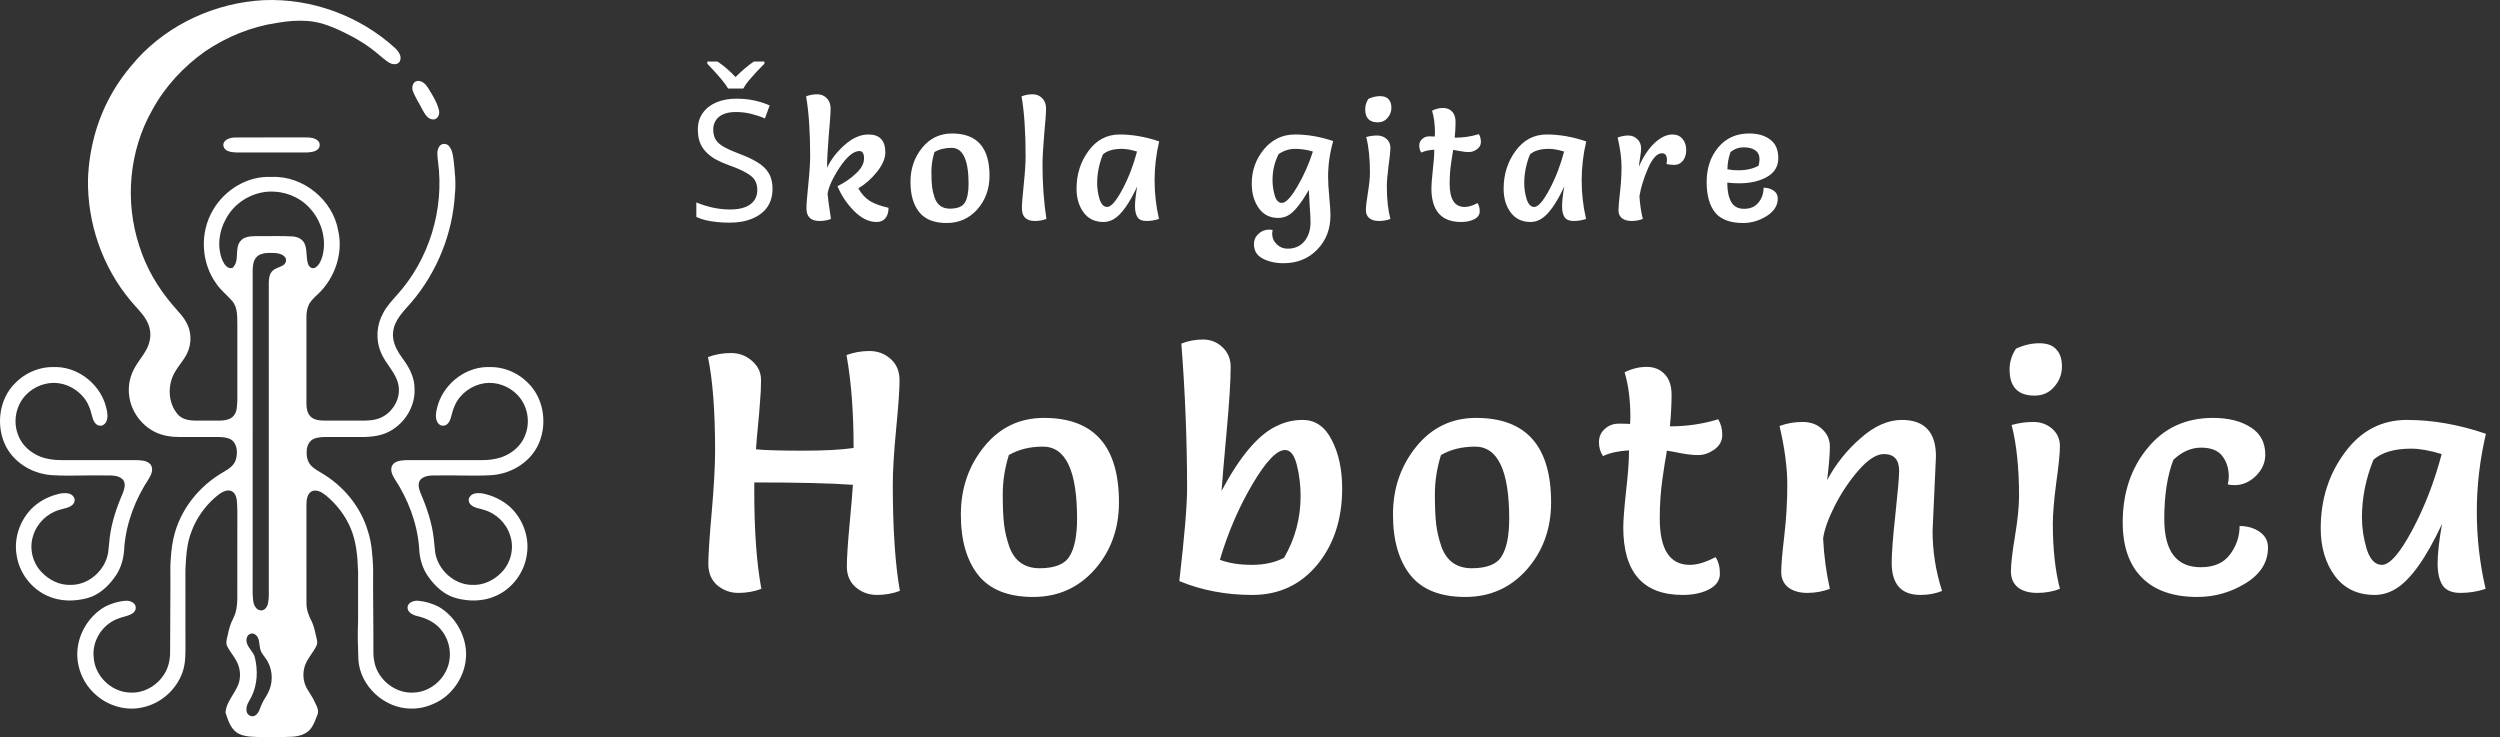 <svg width="814" height="240" viewBox="0 0 814 240" fill="none" xmlns="http://www.w3.org/2000/svg">
<rect x="0" y="0" width="814" height="240" fill="#333333" stroke="none"/>
<path fill-rule="evenodd" clip-rule="evenodd" d="M85.892 0.05C101.388 -0.601 117.062 5.113 128.531 15.551C129.731 16.651 131.026 18.38 130.144 20.045C129.395 21.2 127.794 21.048 126.738 20.415C125.478 19.67 124.415 18.653 123.276 17.745C119.84 14.771 115.912 12.422 111.828 10.457C108.56 8.854 105.117 7.466 101.492 6.962C97.688 6.527 93.835 6.802 90.072 7.464C81.755 8.717 73.787 11.992 66.823 16.698C59.747 21.686 53.686 28.221 49.555 35.849C41.989 49.166 40.569 65.656 45.382 80.154C47.619 87.281 51.481 93.827 56.352 99.469C57.961 101.404 59.852 103.171 60.928 105.483C62.656 108.937 62.282 113.215 60.164 116.415C59.205 117.973 57.981 119.352 57.076 120.945C54.418 125.228 54.601 131.285 58.032 135.084C59.371 136.502 61.394 136.888 63.264 136.942C66.127 136.939 68.989 136.944 71.85 136.94C73.373 136.861 75.099 136.614 76.108 135.337C77.275 133.964 77.133 132.059 77.278 130.377C77.271 122.234 77.277 114.091 77.276 105.948C77.215 103.286 77.479 100.288 75.684 98.084C73.979 96.117 71.868 94.506 70.405 92.329C65.439 85.462 65.015 75.699 69.337 68.414C73.146 61.786 80.649 57.188 88.395 57.618C98.623 57.103 108.423 65.104 110.136 75.179C111.805 82.57 108.979 90.616 103.521 95.77C102.399 96.812 101.217 97.865 100.531 99.261C99.887 100.628 99.737 102.176 99.778 103.671C99.775 113.011 99.778 122.351 99.776 131.69C99.808 133.086 100.09 134.587 101.105 135.613C102.359 136.847 104.248 136.934 105.905 136.943C110.224 136.942 114.543 136.936 118.862 136.946C121.043 136.912 123.31 136.578 125.167 135.365C128.345 133.387 130.372 129.498 129.794 125.749C129.174 121.458 125.515 118.569 123.99 114.653C122.267 110.565 122.619 105.732 124.782 101.884C125.916 99.735 127.582 97.936 129.181 96.128C139.725 84.514 144.709 68.21 142.627 52.677C142.468 51.039 142.044 49.179 143.021 47.716C143.782 46.466 145.704 46.624 146.412 47.842C147.418 49.213 147.513 50.999 147.751 52.632C148.12 56.176 148.515 59.751 148.105 63.31C147.352 76.091 142.328 88.528 134.065 98.298C131.525 101.25 128.289 104.181 127.983 108.318C127.642 111.757 129.627 114.765 131.569 117.406C133.514 120.079 134.992 123.248 134.976 126.61C135.287 133.183 130.63 139.585 124.362 141.477C122.527 142.061 120.599 142.207 118.688 142.288C114.632 142.274 110.575 142.286 106.518 142.282C105.026 142.279 103.474 142.318 102.085 142.926C100.498 143.67 99.803 145.522 99.861 147.185C99.762 148.793 100.222 150.47 101.342 151.661C102.33 152.676 103.6 153.337 104.794 154.075C111.937 158.295 117.562 165.138 119.852 173.154C121.089 176.917 121.262 180.911 121.496 184.833C121.415 193.738 121.609 202.632 121.578 211.537C121.549 212.892 121.617 214.259 121.908 215.587C123.079 221.493 129.035 226.098 135.071 225.473C139.876 225.169 144.202 221.674 145.775 217.173C147.169 213.354 146.485 208.862 144.053 205.608C142.153 202.906 139.08 201.327 135.92 200.614C134.43 200.268 132.424 199.319 132.724 197.474C133.089 196.031 134.782 195.525 136.114 195.603C138.447 195.804 140.744 196.485 142.828 197.552C148.005 200.566 151.438 206.304 151.75 212.276C152.018 218.48 148.682 224.667 143.441 227.973C140.535 229.719 137.164 230.832 133.747 230.713C125.17 230.672 117.285 223.458 116.691 214.863C116.533 210.637 116.399 206.396 116.59 202.168C116.586 196.828 116.584 191.487 116.59 186.147C116.428 181.279 116.054 176.282 114.071 171.764C112.327 167.709 109.533 164.12 106.133 161.318C104.891 160.336 103.26 159.308 101.63 159.893C100.016 160.661 99.814 162.675 99.774 164.258C99.783 175.057 99.769 185.856 99.781 196.654C99.83 198.729 100.617 200.674 101.561 202.485C102.209 203.928 102.561 205.477 102.89 207.017C103.121 208.085 103.561 209.264 103.011 210.307C101.969 212.508 100.156 214.29 99.329 216.604C98.48 218.981 98.639 221.699 99.803 223.942C100.754 225.666 101.994 227.239 102.721 229.08C103.288 230.187 103.879 231.476 103.353 232.715C102.687 234.413 102.116 236.206 100.888 237.6C99.251 239.356 96.74 239.851 94.436 239.904C91.232 240.082 88.015 239.949 84.805 239.995C82.491 239.881 80.081 239.976 77.922 238.995C75.207 237.719 74.254 234.638 73.432 231.993C73.695 227.895 77.512 225.087 78.051 221.064C78.343 219.074 77.952 216.988 76.996 215.23C76.164 213.661 74.991 212.287 74.139 210.733C73.414 209.601 73.776 208.244 74.09 207.038C74.468 205.052 75.019 203.088 75.962 201.294C76.96 199.373 77.227 197.207 77.265 195.075C77.29 187.167 77.269 179.258 77.276 171.35C77.246 168.544 77.374 165.731 77.117 162.936C76.981 161.766 76.536 160.458 75.409 159.907C74.08 159.337 72.632 160.024 71.523 160.783C66.177 164.778 62.406 170.805 61.129 177.352C60.643 180.081 60.491 182.858 60.373 185.622C60.385 193.326 60.374 201.03 60.378 208.735C60.37 212.158 60.574 215.687 59.401 218.966C57.438 224.454 52.604 228.861 46.911 230.206C41.131 231.747 34.69 229.764 30.5 225.568C26.907 222.128 24.933 217.11 25.181 212.148C25.503 206.129 29.099 200.359 34.373 197.438C36.474 196.413 38.776 195.715 41.117 195.604C42.36 195.591 43.954 196.157 44.167 197.54C44.405 198.707 43.472 199.699 42.458 200.097C41.077 200.742 39.527 200.932 38.126 201.541C33.214 203.48 29.887 208.804 30.51 214.08C30.864 219.936 35.965 225.055 41.812 225.466C46.055 225.921 50.364 223.81 52.863 220.394C54.731 218.023 55.463 214.951 55.387 211.974C55.377 202.692 55.542 193.418 55.471 184.132C55.64 181.185 55.794 178.209 56.475 175.327C58.441 166.183 64.706 158.319 72.751 153.692C74.416 152.733 76.266 151.576 76.805 149.604C77.451 147.376 77.302 144.302 75.052 143.017C73.69 142.331 72.116 142.294 70.621 142.282C66.594 142.282 62.567 142.283 58.539 142.281C55.835 142.313 53.089 141.906 50.629 140.737C46.078 138.552 42.718 133.993 42.076 128.975C41.595 125.675 42.337 122.245 44.055 119.392C45.65 116.627 48.054 114.236 48.725 111.019C49.288 108.698 48.803 106.222 47.62 104.171C46.258 101.795 44.175 99.963 42.476 97.843C33.307 86.879 28.397 72.561 28.649 58.294C28.999 48.76 31.473 39.27 36.147 30.937C38.469 26.687 41.428 22.816 44.648 19.209C55.151 7.691 70.38 0.852 85.892 0.05ZM81.686 206.306C80.2 206.7 79.942 208.623 80.552 209.836C81.178 211.349 82.586 212.436 82.981 214.063C84.014 218.3 83.834 222.943 81.852 226.886C81.145 228.276 80.043 229.664 80.259 231.323C80.252 232.683 81.857 233.717 83.059 232.996C84.481 232.111 84.654 230.295 85.395 228.933C85.881 227.809 86.675 226.854 87.2 225.75C88.893 222.596 88.905 218.601 87.185 215.46C86.601 214.358 85.724 213.447 85.121 212.358C84.297 210.839 84.682 208.981 83.897 207.455C83.444 206.684 82.616 206.092 81.686 206.306ZM87.644 62.385C81.811 62.659 76.246 66.112 73.544 71.307C71.24 75.371 70.611 80.554 72.485 84.909C73.057 86.126 74.132 87.701 75.698 87.226C78.162 85.017 76.258 81.105 78.201 78.593C79.415 76.968 81.646 76.918 83.492 76.877C87.455 76.941 91.428 76.755 95.385 76.984C96.875 77.11 98.427 77.804 99.113 79.21C100.161 81.36 99.513 83.885 100.369 86.091C100.669 86.956 101.574 87.588 102.489 87.216C103.809 86.528 104.446 85.087 104.887 83.745C106.555 78.086 104.683 71.733 100.632 67.531C97.351 64.002 92.423 62.173 87.644 62.385ZM87.383 82.341C85.984 82.402 84.444 82.669 83.466 83.771C82.464 84.87 82.36 86.414 82.27 87.822C82.257 122.991 82.273 158.16 82.263 193.329C82.399 194.811 82.277 196.457 83.213 197.719C83.836 198.735 85.344 199.13 86.266 198.286C87.433 197.244 87.395 195.551 87.519 194.117C87.518 160.146 87.523 126.174 87.517 92.203C87.519 90.757 87.689 89.107 88.841 88.095C89.714 87.306 90.907 87.08 91.915 86.529C92.894 86.082 93.466 84.888 92.936 83.895C91.683 82.167 89.269 82.382 87.383 82.341ZM135.705 26.386C137.286 26.077 138.56 27.339 139.34 28.562C140.756 30.886 142.305 33.242 142.928 35.918C143.289 37.216 142.464 39.051 140.927 38.881C139.254 38.808 138.343 37.107 137.602 35.814C136.609 33.819 135.351 31.947 134.514 29.887C133.977 28.647 134.232 26.796 135.705 26.386ZM76.175 44.773C83.924 44.713 91.676 44.766 99.427 44.747C100.836 44.727 102.43 44.815 103.516 45.824C104.295 46.53 104.293 47.867 103.517 48.576C102.536 49.481 101.129 49.554 99.867 49.65C92.892 49.652 85.915 49.65 78.939 49.651C77.411 49.635 75.826 49.754 74.364 49.229C73.224 48.908 72.342 47.622 72.859 46.465C73.482 45.255 74.923 44.898 76.175 44.773ZM15.85 119.557C16.74 119.468 17.636 119.544 18.528 119.513C26.047 119.763 32.908 125.545 34.619 132.844C34.997 134.316 35.247 135.967 34.557 137.384C34.155 138.102 33.408 138.72 32.538 138.6C31.278 138.566 30.532 137.299 30.192 136.222C29.727 134.767 29.478 133.233 28.771 131.864C27.044 128.093 23.285 125.411 19.213 124.785C15.263 124.208 11.108 125.737 8.39 128.643C5.249 131.932 4.209 137.019 5.778 141.286C7.186 145.563 11.267 148.586 15.616 149.39C17.257 149.757 18.95 149.835 20.629 149.812C28.568 149.812 36.507 149.811 44.447 149.813C46.007 149.901 47.826 149.908 48.956 151.166C50.096 152.558 49.322 154.452 48.504 155.796C44.117 162.446 41.139 170.104 40.479 178.075C40.368 181.53 39.494 184.989 37.436 187.809C35.225 190.936 32.222 193.741 28.438 194.745C24.198 195.904 19.508 195.862 15.466 194.021C10.127 191.659 6.241 186.477 5.402 180.706C4.422 174.965 6.683 168.843 10.984 164.947C13.541 162.711 16.731 161.237 20.064 160.617C21.391 160.499 23.04 160.47 23.905 161.681C24.564 162.467 24.369 163.701 23.615 164.356C22.436 165.426 20.774 165.534 19.326 166.016C15.396 167.138 12.106 170.308 10.872 174.207C9.398 178.325 10.516 183.176 13.56 186.299C16.045 188.963 19.661 190.672 23.343 190.441C29.095 190.334 34.276 185.596 35.204 179.968C35.434 178.446 35.498 176.904 35.685 175.376C36.265 170.219 37.955 165.264 40.005 160.519C40.531 159.154 41.03 157.422 40.025 156.157C38.434 154.532 35.924 154.86 33.849 154.802C28.408 154.688 22.966 155.03 17.538 154.745C11.226 154.541 4.965 151.101 1.976 145.438C-1.432 138.854 -0.423 130.025 4.933 124.748C7.801 121.792 11.74 119.895 15.85 119.557ZM161.073 119.557C165.182 119.895 169.121 121.792 171.99 124.748C177.345 130.025 178.355 138.854 174.946 145.438C171.958 151.101 165.696 154.541 159.385 154.745C153.956 155.03 148.515 154.688 143.074 154.802C140.999 154.86 138.489 154.532 136.898 156.157C135.892 157.422 136.391 159.154 136.918 160.519C138.968 165.264 140.658 170.219 141.238 175.376C141.425 176.904 141.489 178.446 141.719 179.968C142.647 185.596 147.828 190.334 153.58 190.441C157.262 190.672 160.877 188.963 163.363 186.299C166.406 183.176 167.524 178.325 166.051 174.207C164.816 170.308 161.527 167.138 157.597 166.016C156.149 165.534 154.487 165.426 153.308 164.356C152.554 163.701 152.359 162.467 153.018 161.681C153.883 160.47 155.531 160.499 156.859 160.617C160.192 161.237 163.381 162.711 165.939 164.947C170.24 168.843 172.501 174.965 171.52 180.706C170.682 186.477 166.796 191.659 161.457 194.021C157.415 195.862 152.725 195.904 148.484 194.745C144.701 193.741 141.698 190.936 139.486 187.809C137.429 184.989 136.554 181.53 136.444 178.075C135.784 170.104 132.805 162.446 128.419 155.796C127.601 154.452 126.826 152.558 127.966 151.166C129.097 149.908 130.916 149.901 132.476 149.813C140.415 149.811 148.355 149.812 156.294 149.812C157.972 149.835 159.666 149.757 161.306 149.39C165.656 148.586 169.737 145.563 171.145 141.286C172.714 137.019 171.674 131.932 168.532 128.643C165.815 125.737 161.659 124.208 157.71 124.785C153.638 125.411 149.879 128.093 148.152 131.864C147.445 133.233 147.196 134.767 146.731 136.222C146.391 137.299 145.645 138.566 144.384 138.6C143.515 138.72 142.768 138.102 142.366 137.384C141.676 135.967 141.926 134.316 142.304 132.844C144.015 125.545 150.875 119.763 158.394 119.513C159.287 119.544 160.183 119.468 161.073 119.557Z" fill="white"/>
<path d="M251.533 61.445C251.533 63.792 250.965 65.79 249.828 67.44C248.691 69.053 247.06 70.3 244.933 71.18C242.843 72.06 240.368 72.5 237.508 72.5C236.041 72.5 234.63 72.427 233.273 72.28C231.953 72.133 230.743 71.932 229.643 71.675C228.543 71.382 227.571 71.033 226.728 70.63V65.9C228.048 66.487 229.68 67.018 231.623 67.495C233.603 67.972 235.638 68.21 237.728 68.21C239.671 68.21 241.303 67.953 242.623 67.44C243.943 66.927 244.933 66.193 245.593 65.24C246.253 64.287 246.583 63.168 246.583 61.885C246.583 60.602 246.308 59.52 245.758 58.64C245.208 57.76 244.255 56.953 242.898 56.22C241.578 55.45 239.726 54.643 237.343 53.8C235.656 53.177 234.171 52.517 232.888 51.82C231.641 51.087 230.596 50.262 229.753 49.345C228.91 48.428 228.268 47.383 227.828 46.21C227.425 45.037 227.223 43.68 227.223 42.14C227.223 40.05 227.755 38.272 228.818 36.805C229.881 35.302 231.348 34.147 233.218 33.34C235.125 32.533 237.306 32.13 239.763 32.13C241.926 32.13 243.906 32.332 245.703 32.735C247.5 33.138 249.131 33.67 250.598 34.33L249.058 38.565C247.701 37.978 246.216 37.483 244.603 37.08C243.026 36.677 241.376 36.475 239.653 36.475C238.003 36.475 236.628 36.713 235.528 37.19C234.428 37.667 233.603 38.345 233.053 39.225C232.503 40.068 232.228 41.058 232.228 42.195C232.228 43.515 232.503 44.615 233.053 45.495C233.603 46.375 234.501 47.163 235.748 47.86C236.995 48.557 238.681 49.308 240.808 50.115C243.118 50.958 245.061 51.875 246.638 52.865C248.251 53.818 249.461 54.973 250.268 56.33C251.111 57.687 251.533 59.392 251.533 61.445ZM237.068 28.83C236.591 27.987 235.95 27.088 235.143 26.135C234.336 25.145 233.493 24.173 232.613 23.22C231.733 22.267 230.963 21.442 230.303 20.745V20.03H233.603C234.556 20.653 235.546 21.405 236.573 22.285C237.6 23.165 238.571 24.1 239.488 25.09C240.478 24.1 241.486 23.165 242.513 22.285C243.54 21.405 244.53 20.653 245.483 20.03H248.893V20.745C248.196 21.442 247.39 22.267 246.473 23.22C245.593 24.173 244.731 25.145 243.888 26.135C243.081 27.088 242.458 27.987 242.018 28.83H237.068ZM269.288 54.625C270.572 51.912 272.478 49.437 275.008 47.2C277.575 44.927 280.16 43.79 282.763 43.79C286.43 43.79 288.263 45.733 288.263 49.62C288.263 51.6 287.347 53.727 285.513 56C283.717 58.237 281.7 60.015 279.463 61.335C280.49 63.132 281.755 64.507 283.258 65.46C284.798 66.377 286.815 67.11 289.308 67.66C289.308 69.09 288.96 70.227 288.263 71.07C287.603 71.877 286.65 72.28 285.403 72.28C282.91 72.28 280.472 71.088 278.088 68.705C275.705 66.285 273.908 63.59 272.698 60.62C275.045 59.447 277.062 58.053 278.748 56.44C280.472 54.827 281.333 53.213 281.333 51.6C281.333 49.987 280.838 49.18 279.848 49.18C277.942 49.18 275.815 50.922 273.468 54.405C271.158 57.888 269.82 60.785 269.453 63.095C269.527 64.158 269.893 66.89 270.553 71.29C269.417 71.73 268.17 71.95 266.813 71.95C263.99 71.95 262.578 70.575 262.578 67.825C262.578 66.505 262.78 63.92 263.183 60.07C263.587 56.183 263.788 53.067 263.788 50.72C263.788 42.91 263.348 36.457 262.468 31.36C263.642 30.92 264.852 30.7 266.098 30.7C267.345 30.7 268.372 31.122 269.178 31.965C270.022 32.772 270.443 33.89 270.443 35.32C270.443 36.75 270.242 39.702 269.838 44.175C269.472 48.648 269.288 52.132 269.288 54.625ZM308.218 72.61C304.184 72.61 301.214 71.437 299.308 69.09C297.401 66.707 296.448 63.407 296.448 59.19C296.448 54.937 297.713 51.252 300.243 48.135C302.773 45.018 306.018 43.46 309.978 43.46C318.118 43.46 322.188 48.043 322.188 57.21C322.188 61.5 320.868 65.148 318.228 68.155C315.588 71.125 312.251 72.61 308.218 72.61ZM304.258 49.51C303.598 51.637 303.268 53.763 303.268 55.89C303.268 58.017 303.341 59.667 303.488 60.84C303.634 62.013 303.909 63.187 304.313 64.36C305.156 66.743 306.806 67.935 309.263 67.935C311.756 67.935 313.388 67.275 314.158 65.955C314.964 64.635 315.368 62.6 315.368 59.85C315.368 52.04 313.516 48.135 309.813 48.135C307.686 48.135 305.834 48.593 304.258 49.51ZM332.618 31.36C333.792 30.92 335.002 30.7 336.248 30.7C337.495 30.7 338.522 31.122 339.328 31.965C340.172 32.772 340.593 33.89 340.593 35.32C340.593 36.713 340.392 39.537 339.988 43.79C339.622 48.007 339.438 51.325 339.438 53.745C339.438 59.722 339.86 65.57 340.703 71.29C339.53 71.73 338.283 71.95 336.963 71.95C334.14 71.95 332.728 70.575 332.728 67.825C332.728 66.505 332.93 63.92 333.333 60.07C333.737 56.183 333.938 53.067 333.938 50.72C333.938 42.91 333.498 36.457 332.618 31.36ZM377.419 46.045C376.429 50.262 375.934 54.497 375.934 58.75C375.934 62.967 376.41 67.147 377.364 71.29C376.044 71.73 374.687 71.95 373.294 71.95C371.9 71.95 370.929 71.547 370.379 70.74C369.829 69.897 369.554 68.705 369.554 67.165C369.554 65.588 369.792 63.443 370.269 60.73C367.665 66.303 365.154 69.823 362.734 71.29C361.634 71.95 360.497 72.28 359.324 72.28C356.537 72.28 354.374 71.253 352.834 69.2C351.294 67.11 350.524 64.525 350.524 61.445C350.524 56.752 351.825 52.645 354.429 49.125C357.032 45.568 360.405 43.79 364.549 43.79C368.729 43.79 373.019 44.542 377.419 46.045ZM370.214 49.345C368.27 48.758 366.62 48.465 365.264 48.465C362.514 48.465 360.46 49.07 359.104 50.28C357.857 53.36 357.234 56.495 357.234 59.685C357.234 61.372 357.49 63.077 358.004 64.8C358.554 66.523 359.379 67.385 360.479 67.385C361.762 67.385 363.412 65.497 365.429 61.72C367.445 57.943 369.04 53.818 370.214 49.345ZM427.477 49.345C425.534 48.758 423.609 48.465 421.702 48.465C419.795 48.465 417.999 49.033 416.312 50.17C414.992 52.81 414.332 55.615 414.332 58.585C414.332 60.308 414.57 61.995 415.047 63.645C415.524 65.258 416.312 66.065 417.412 66.065C418.659 66.065 420.327 64.287 422.417 60.73C424.507 57.173 426.194 53.378 427.477 49.345ZM419.227 80.97C421.574 80.97 423.407 80.163 424.727 78.55C426.047 76.937 426.707 74.865 426.707 72.335C426.707 71.088 426.615 69.273 426.432 66.89C426.285 64.507 426.194 62.82 426.157 61.83C423.554 66.377 421.28 69.163 419.337 70.19C418.347 70.703 417.302 70.96 416.202 70.96C413.452 70.96 411.325 69.878 409.822 67.715C408.319 65.552 407.567 62.912 407.567 59.795C407.567 55.542 408.887 51.82 411.527 48.63C414.204 45.403 417.577 43.79 421.647 43.79C425.754 43.79 429.897 44.505 434.077 45.935C432.977 49.858 432.427 53.708 432.427 57.485C432.427 59.282 432.555 61.518 432.812 64.195C433.069 66.835 433.197 68.797 433.197 70.08C433.197 74.59 431.767 78.312 428.907 81.245C426.047 84.215 422.38 85.7 417.907 85.7C415.267 85.7 412.994 85.187 411.087 84.16C409.217 83.17 408.282 81.612 408.282 79.485C408.282 78.165 408.777 77.047 409.767 76.13C410.757 75.213 411.93 74.755 413.287 74.755C413.58 74.755 413.947 74.792 414.387 74.865C414.277 75.342 414.222 75.763 414.222 76.13C414.222 77.45 414.717 78.587 415.707 79.54C416.697 80.493 417.87 80.97 419.227 80.97ZM444.844 44.615C446.017 44.285 447.19 44.12 448.364 44.12C449.574 44.12 450.6 44.487 451.444 45.22C452.287 45.953 452.709 46.907 452.709 48.08C452.709 49.217 452.507 51.215 452.104 54.075C451.737 56.898 451.554 59.098 451.554 60.675C451.554 64.782 451.939 68.32 452.709 71.29C451.572 71.73 450.344 71.95 449.024 71.95C447.704 71.95 446.659 71.657 445.889 71.07C445.119 70.447 444.734 69.567 444.734 68.43C444.734 67.257 444.954 65.35 445.394 62.71C445.834 60.07 446.054 57.888 446.054 56.165C446.054 51.582 445.65 47.732 444.844 44.615ZM445.559 32.185C446.842 31.598 448.107 31.305 449.354 31.305C450.6 31.305 451.517 31.635 452.104 32.295C452.727 32.918 453.039 33.853 453.039 35.1C453.039 36.347 452.617 37.447 451.774 38.4C450.967 39.353 449.904 39.83 448.584 39.83C445.87 39.83 444.514 38.418 444.514 35.595C444.514 34.348 444.862 33.212 445.559 32.185ZM466.287 36.035C467.461 35.448 468.652 35.155 469.862 35.155C471.072 35.155 472.044 35.54 472.777 36.31C473.547 37.08 473.932 38.217 473.932 39.72C473.932 41.223 473.841 42.928 473.657 44.835C476.407 44.835 479.029 44.45 481.522 43.68C481.962 44.413 482.182 45.275 482.182 46.265C482.182 47.218 481.742 48.007 480.862 48.63C480.019 49.217 479.157 49.51 478.277 49.51C477.397 49.51 476.407 49.4 475.307 49.18C474.207 48.96 473.492 48.832 473.162 48.795C473.126 49.125 473.016 49.785 472.832 50.775C472.686 51.765 472.557 52.627 472.447 53.36C472.154 55.377 472.007 57.54 472.007 59.85C472.007 64.873 473.639 67.385 476.902 67.385C478.112 67.385 479.506 66.963 481.082 66.12C481.559 66.817 481.797 67.715 481.797 68.815C481.797 69.915 481.192 70.777 479.982 71.4C478.809 71.987 477.397 72.28 475.747 72.28C469.294 72.28 466.067 68.613 466.067 61.28C466.067 60.217 466.214 58.292 466.507 55.505C466.837 52.718 467.002 50.463 467.002 48.74C465.242 48.85 463.831 49.162 462.767 49.675C462.327 49.015 462.107 48.263 462.107 47.42C462.107 46.54 462.419 45.825 463.042 45.275C463.666 44.688 464.436 44.395 465.352 44.395C466.269 44.395 466.874 44.413 467.167 44.45C467.204 44.157 467.222 43.772 467.222 43.295C467.222 40.545 466.911 38.125 466.287 36.035ZM516.476 46.045C515.486 50.262 514.991 54.497 514.991 58.75C514.991 62.967 515.468 67.147 516.421 71.29C515.101 71.73 513.745 71.95 512.351 71.95C510.958 71.95 509.986 71.547 509.436 70.74C508.886 69.897 508.611 68.705 508.611 67.165C508.611 65.588 508.85 63.443 509.326 60.73C506.723 66.303 504.211 69.823 501.791 71.29C500.691 71.95 499.555 72.28 498.381 72.28C495.595 72.28 493.431 71.253 491.891 69.2C490.351 67.11 489.581 64.525 489.581 61.445C489.581 56.752 490.883 52.645 493.486 49.125C496.09 45.568 499.463 43.79 503.606 43.79C507.786 43.79 512.076 44.542 516.476 46.045ZM509.271 49.345C507.328 48.758 505.678 48.465 504.321 48.465C501.571 48.465 499.518 49.07 498.161 50.28C496.915 53.36 496.291 56.495 496.291 59.685C496.291 61.372 496.548 63.077 497.061 64.8C497.611 66.523 498.436 67.385 499.536 67.385C500.82 67.385 502.47 65.497 504.486 61.72C506.503 57.943 508.098 53.818 509.271 49.345ZM534.897 71.29C533.76 71.73 532.55 71.95 531.267 71.95C529.984 71.95 528.939 71.657 528.132 71.07C527.362 70.447 526.977 69.603 526.977 68.54C526.977 67.44 527.142 65.46 527.472 62.6C527.802 59.74 527.967 56.972 527.967 54.295C527.967 51.582 527.545 48.41 526.702 44.78C527.875 44.34 529.03 44.12 530.167 44.12C531.304 44.12 532.275 44.505 533.082 45.275C533.925 46.045 534.347 47.072 534.347 48.355C534.347 49.015 534.237 50.005 534.017 51.325C533.797 52.608 533.669 53.58 533.632 54.24C535.062 50.977 536.749 48.428 538.692 46.595C540.672 44.725 542.634 43.79 544.577 43.79C545.934 43.79 547.015 44.267 547.822 45.22C548.629 46.173 549.032 47.383 549.032 48.85C549.032 50.28 548.665 51.453 547.932 52.37C547.199 53.25 546.282 53.69 545.182 53.69C544.119 53.69 543.257 53.58 542.597 53.36C542.707 52.92 542.762 52.517 542.762 52.15C542.762 50.647 542.23 49.895 541.167 49.895C539.554 49.895 538.032 51.527 536.602 54.79C535.209 58.017 534.274 61.042 533.797 63.865C533.98 66.615 534.347 69.09 534.897 71.29ZM562.399 59.465C562.399 62.105 562.821 64.195 563.664 65.735C564.507 67.238 565.919 67.99 567.899 67.99C569.879 67.99 571.419 67.33 572.519 66.01C573.656 64.653 574.224 63.022 574.224 61.115C575.471 61.115 576.552 61.427 577.469 62.05C578.386 62.673 578.844 63.535 578.844 64.635C578.844 66.908 577.634 68.815 575.214 70.355C572.794 71.858 570.246 72.61 567.569 72.61C563.389 72.61 560.364 71.492 558.494 69.255C556.624 66.982 555.689 63.627 555.689 59.19C555.689 54.753 556.936 51.032 559.429 48.025C561.959 44.982 565.314 43.46 569.494 43.46C572.354 43.46 574.646 44.12 576.369 45.44C578.129 46.723 579.009 48.74 579.009 51.49C579.009 54.203 577.762 56.257 575.269 57.65C572.812 59.007 569.806 59.685 566.249 59.685C565.002 59.685 563.719 59.612 562.399 59.465ZM562.454 55.12C563.554 55.34 564.709 55.45 565.919 55.45C568.559 55.45 570.777 54.955 572.574 53.965C572.794 53.085 572.904 52.388 572.904 51.875C572.904 50.592 572.446 49.62 571.529 48.96C570.612 48.3 569.347 47.97 567.734 47.97C566.157 47.97 564.727 48.483 563.444 49.51C562.784 51.417 562.454 53.287 562.454 55.12Z" fill="white"/>
<path d="M247.903 191.73C245.556 192.61 243.063 193.05 240.423 193.05C237.783 193.05 235.473 192.206 233.493 190.52C231.586 188.833 230.633 186.523 230.633 183.59C230.633 180.656 231 175.046 231.733 166.76C232.466 158.4 232.833 151.726 232.833 146.74C232.833 133.906 232.063 123.75 230.523 116.27C232.87 115.39 235.363 114.95 238.003 114.95C240.643 114.95 242.916 115.793 244.823 117.48C246.803 119.166 247.793 121.256 247.793 123.75C247.793 126.17 247.683 128.516 247.463 130.79C247.316 133.063 247.096 135.666 246.803 138.6C246.51 141.533 246.29 144.1 246.143 146.3C249.076 146.593 254.136 146.74 261.323 146.74C268.51 146.74 274.046 146.446 277.933 145.86C277.933 134.2 277.163 124.116 275.623 115.61C277.97 114.73 280.463 114.29 283.103 114.29C285.743 114.29 288.016 115.133 289.923 116.82C291.903 118.506 292.893 120.853 292.893 123.86C292.893 126.793 292.526 132.036 291.793 139.59C291.06 147.143 290.693 153.193 290.693 157.74C290.693 172.113 291.463 183.663 293.003 192.39C290.656 193.27 288.163 193.71 285.523 193.71C282.883 193.71 280.573 192.866 278.593 191.18C276.686 189.493 275.733 187.256 275.733 184.47C275.733 181.683 276.026 177.136 276.613 170.83C277.2 164.523 277.566 160.196 277.713 157.85C270.526 157.336 259.82 157.08 245.593 157.08V159.94C245.593 172.92 246.363 183.516 247.903 191.73ZM336.395 194.37C328.329 194.37 322.389 192.023 318.575 187.33C314.762 182.563 312.855 175.963 312.855 167.53C312.855 159.023 315.385 151.653 320.445 145.42C325.505 139.186 331.995 136.07 339.915 136.07C356.195 136.07 364.335 145.236 364.335 163.57C364.335 172.15 361.695 179.446 356.415 185.46C351.135 191.4 344.462 194.37 336.395 194.37ZM328.475 148.17C327.155 152.423 326.495 156.676 326.495 160.93C326.495 165.183 326.642 168.483 326.935 170.83C327.229 173.176 327.779 175.523 328.585 177.87C330.272 182.636 333.572 185.02 338.485 185.02C343.472 185.02 346.735 183.7 348.275 181.06C349.889 178.42 350.695 174.35 350.695 168.85C350.695 153.23 346.992 145.42 339.585 145.42C335.332 145.42 331.629 146.336 328.475 148.17ZM383.987 189.2C385.673 174.606 386.517 164.56 386.517 159.06C386.517 143.66 385.893 127.93 384.647 111.87C386.847 110.99 389.193 110.55 391.687 110.55C394.18 110.55 396.307 111.393 398.067 113.08C399.827 114.766 400.707 116.893 400.707 119.46C400.707 123.86 400.267 130.9 399.387 140.58C398.507 150.186 397.957 156.603 397.737 159.83C403.75 148.536 409.727 141.496 415.667 138.71C418.307 137.39 421.13 136.73 424.137 136.73C428.243 136.73 431.397 138.893 433.597 143.22C435.87 147.546 437.007 152.826 437.007 159.06C437.007 169.033 434.293 177.32 428.867 183.92C423.44 190.446 416.4 193.71 407.747 193.71C399.167 193.71 391.247 192.206 383.987 189.2ZM397.187 182.27C400.12 183.37 403.603 183.92 407.637 183.92C411.67 183.92 415.153 183.15 418.087 181.61C421.68 175.45 423.477 168.74 423.477 161.48C423.477 158.033 423.073 154.696 422.267 151.47C421.46 148.17 420.177 146.52 418.417 146.52C415.703 146.52 412.147 150.26 407.747 157.74C403.347 165.22 399.827 173.396 397.187 182.27ZM477.096 194.37C469.03 194.37 463.09 192.023 459.276 187.33C455.463 182.563 453.556 175.963 453.556 167.53C453.556 159.023 456.086 151.653 461.146 145.42C466.206 139.186 472.696 136.07 480.616 136.07C496.896 136.07 505.036 145.236 505.036 163.57C505.036 172.15 502.396 179.446 497.116 185.46C491.836 191.4 485.163 194.37 477.096 194.37ZM469.176 148.17C467.856 152.423 467.196 156.676 467.196 160.93C467.196 165.183 467.343 168.483 467.636 170.83C467.93 173.176 468.48 175.523 469.286 177.87C470.973 182.636 474.273 185.02 479.186 185.02C484.173 185.02 487.436 183.7 488.976 181.06C490.59 178.42 491.396 174.35 491.396 168.85C491.396 153.23 487.693 145.42 480.286 145.42C476.033 145.42 472.33 146.336 469.176 148.17ZM528.978 121.22C531.324 120.046 533.708 119.46 536.128 119.46C538.548 119.46 540.491 120.23 541.958 121.77C543.498 123.31 544.268 125.583 544.268 128.59C544.268 131.596 544.084 135.006 543.718 138.82C549.218 138.82 554.461 138.05 559.448 136.51C560.328 137.976 560.768 139.7 560.768 141.68C560.768 143.586 559.888 145.163 558.128 146.41C556.441 147.583 554.718 148.17 552.958 148.17C551.198 148.17 549.218 147.95 547.018 147.51C544.818 147.07 543.388 146.813 542.728 146.74C542.654 147.4 542.434 148.72 542.068 150.7C541.774 152.68 541.518 154.403 541.298 155.87C540.711 159.903 540.418 164.23 540.418 168.85C540.418 178.896 543.681 183.92 550.208 183.92C552.628 183.92 555.414 183.076 558.568 181.39C559.521 182.783 559.998 184.58 559.998 186.78C559.998 188.98 558.788 190.703 556.368 191.95C554.021 193.123 551.198 193.71 547.898 193.71C534.991 193.71 528.538 186.376 528.538 171.71C528.538 169.583 528.831 165.733 529.418 160.16C530.078 154.586 530.408 150.076 530.408 146.63C526.888 146.85 524.064 147.473 521.938 148.5C521.058 147.18 520.618 145.676 520.618 143.99C520.618 142.23 521.241 140.8 522.488 139.7C523.734 138.526 525.274 137.94 527.108 137.94C528.941 137.94 530.151 137.976 530.738 138.05C530.811 137.463 530.848 136.693 530.848 135.74C530.848 130.24 530.224 125.4 528.978 121.22ZM630.346 148.61L629.246 172.81C629.246 179.483 630.273 186.01 632.326 192.39C630.273 193.27 627.926 193.71 625.286 193.71C619.053 193.71 615.936 190.226 615.936 183.26C615.936 180.106 616.34 174.826 617.146 167.42C617.953 159.94 618.356 155.246 618.356 153.34C618.356 149.673 616.706 147.84 613.406 147.84C610.986 147.84 608.236 149.6 605.156 153.12C602.15 156.566 599.546 160.453 597.346 164.78C595.22 169.033 593.973 172.553 593.606 175.34C593.9 181.06 594.633 186.523 595.806 191.73C593.46 192.61 591.003 193.05 588.436 193.05C585.943 193.05 583.89 192.463 582.276 191.29C580.736 190.043 579.966 188.356 579.966 186.23C579.966 184.03 580.296 180.143 580.956 174.57C581.616 168.923 581.946 163.35 581.946 157.85C581.946 152.276 581.103 145.896 579.416 138.71C581.763 137.83 584.256 137.39 586.896 137.39C589.536 137.39 591.663 138.16 593.276 139.7C594.963 141.24 595.806 143.146 595.806 145.42C595.806 147.693 595.513 151.323 594.926 156.31C597.713 151.103 601.343 146.556 605.816 142.67C610.29 138.71 614.763 136.73 619.236 136.73C626.643 136.73 630.346 140.69 630.346 148.61ZM654.979 138.38C657.326 137.72 659.673 137.39 662.019 137.39C664.439 137.39 666.493 138.123 668.179 139.59C669.866 141.056 670.709 142.963 670.709 145.31C670.709 147.583 670.306 151.58 669.499 157.3C668.766 162.946 668.399 167.346 668.399 170.5C668.399 178.713 669.169 185.79 670.709 191.73C668.436 192.61 665.979 193.05 663.339 193.05C660.699 193.05 658.609 192.463 657.069 191.29C655.529 190.043 654.759 188.283 654.759 186.01C654.759 183.663 655.199 179.85 656.079 174.57C656.959 169.29 657.399 164.926 657.399 161.48C657.399 152.313 656.593 144.613 654.979 138.38ZM656.409 113.52C658.976 112.346 661.506 111.76 663.999 111.76C666.493 111.76 668.326 112.42 669.499 113.74C670.746 114.986 671.369 116.856 671.369 119.35C671.369 121.843 670.526 124.043 668.839 125.95C667.226 127.856 665.099 128.81 662.459 128.81C657.033 128.81 654.319 125.986 654.319 120.34C654.319 117.846 655.016 115.573 656.409 113.52ZM715.466 194.37C707.62 194.37 701.606 192.28 697.426 188.1C693.246 183.92 691.156 177.906 691.156 170.06C691.156 160.526 693.833 152.496 699.186 145.97C704.54 139.37 711.653 136.07 720.526 136.07C725.586 136.07 729.693 137.096 732.846 139.15C736 141.13 737.576 144.1 737.576 148.06C737.576 150.626 736.55 152.936 734.496 154.99C732.443 156.97 730.133 157.96 727.566 157.96C726.98 157.96 726.246 157.886 725.366 157.74C725.586 156.786 725.696 155.943 725.696 155.21C725.696 152.57 725 150.333 723.606 148.5C722.213 146.666 719.903 145.75 716.676 145.75C713.45 145.75 710.443 147.07 707.656 149.71C705.676 154.843 704.686 161.26 704.686 168.96C704.686 179.446 708.646 184.69 716.566 184.69C720.82 184.69 723.973 183.333 726.026 180.62C728.153 177.833 729.216 174.716 729.216 171.27C731.71 171.27 733.873 171.893 735.706 173.14C737.54 174.386 738.456 176.11 738.456 178.31C738.456 183.076 736 186.963 731.086 189.97C726.246 192.903 721.04 194.37 715.466 194.37ZM809.417 141.24C807.437 149.673 806.447 158.143 806.447 166.65C806.447 175.083 807.4 183.443 809.307 191.73C806.667 192.61 803.953 193.05 801.167 193.05C798.38 193.05 796.437 192.243 795.337 190.63C794.237 188.943 793.687 186.56 793.687 183.48C793.687 180.326 794.163 176.036 795.117 170.61C789.91 181.756 784.887 188.796 780.047 191.73C777.847 193.05 775.573 193.71 773.227 193.71C767.653 193.71 763.327 191.656 760.247 187.55C757.167 183.37 755.627 178.2 755.627 172.04C755.627 162.653 758.23 154.44 763.437 147.4C768.643 140.286 775.39 136.73 783.677 136.73C792.037 136.73 800.617 138.233 809.417 141.24ZM795.007 147.84C791.12 146.666 787.82 146.08 785.107 146.08C779.607 146.08 775.5 147.29 772.787 149.71C770.293 155.87 769.047 162.14 769.047 168.52C769.047 171.893 769.56 175.303 770.587 178.75C771.687 182.196 773.337 183.92 775.537 183.92C778.103 183.92 781.403 180.143 785.437 172.59C789.47 165.036 792.66 156.786 795.007 147.84Z" fill="white"/>
</svg>

